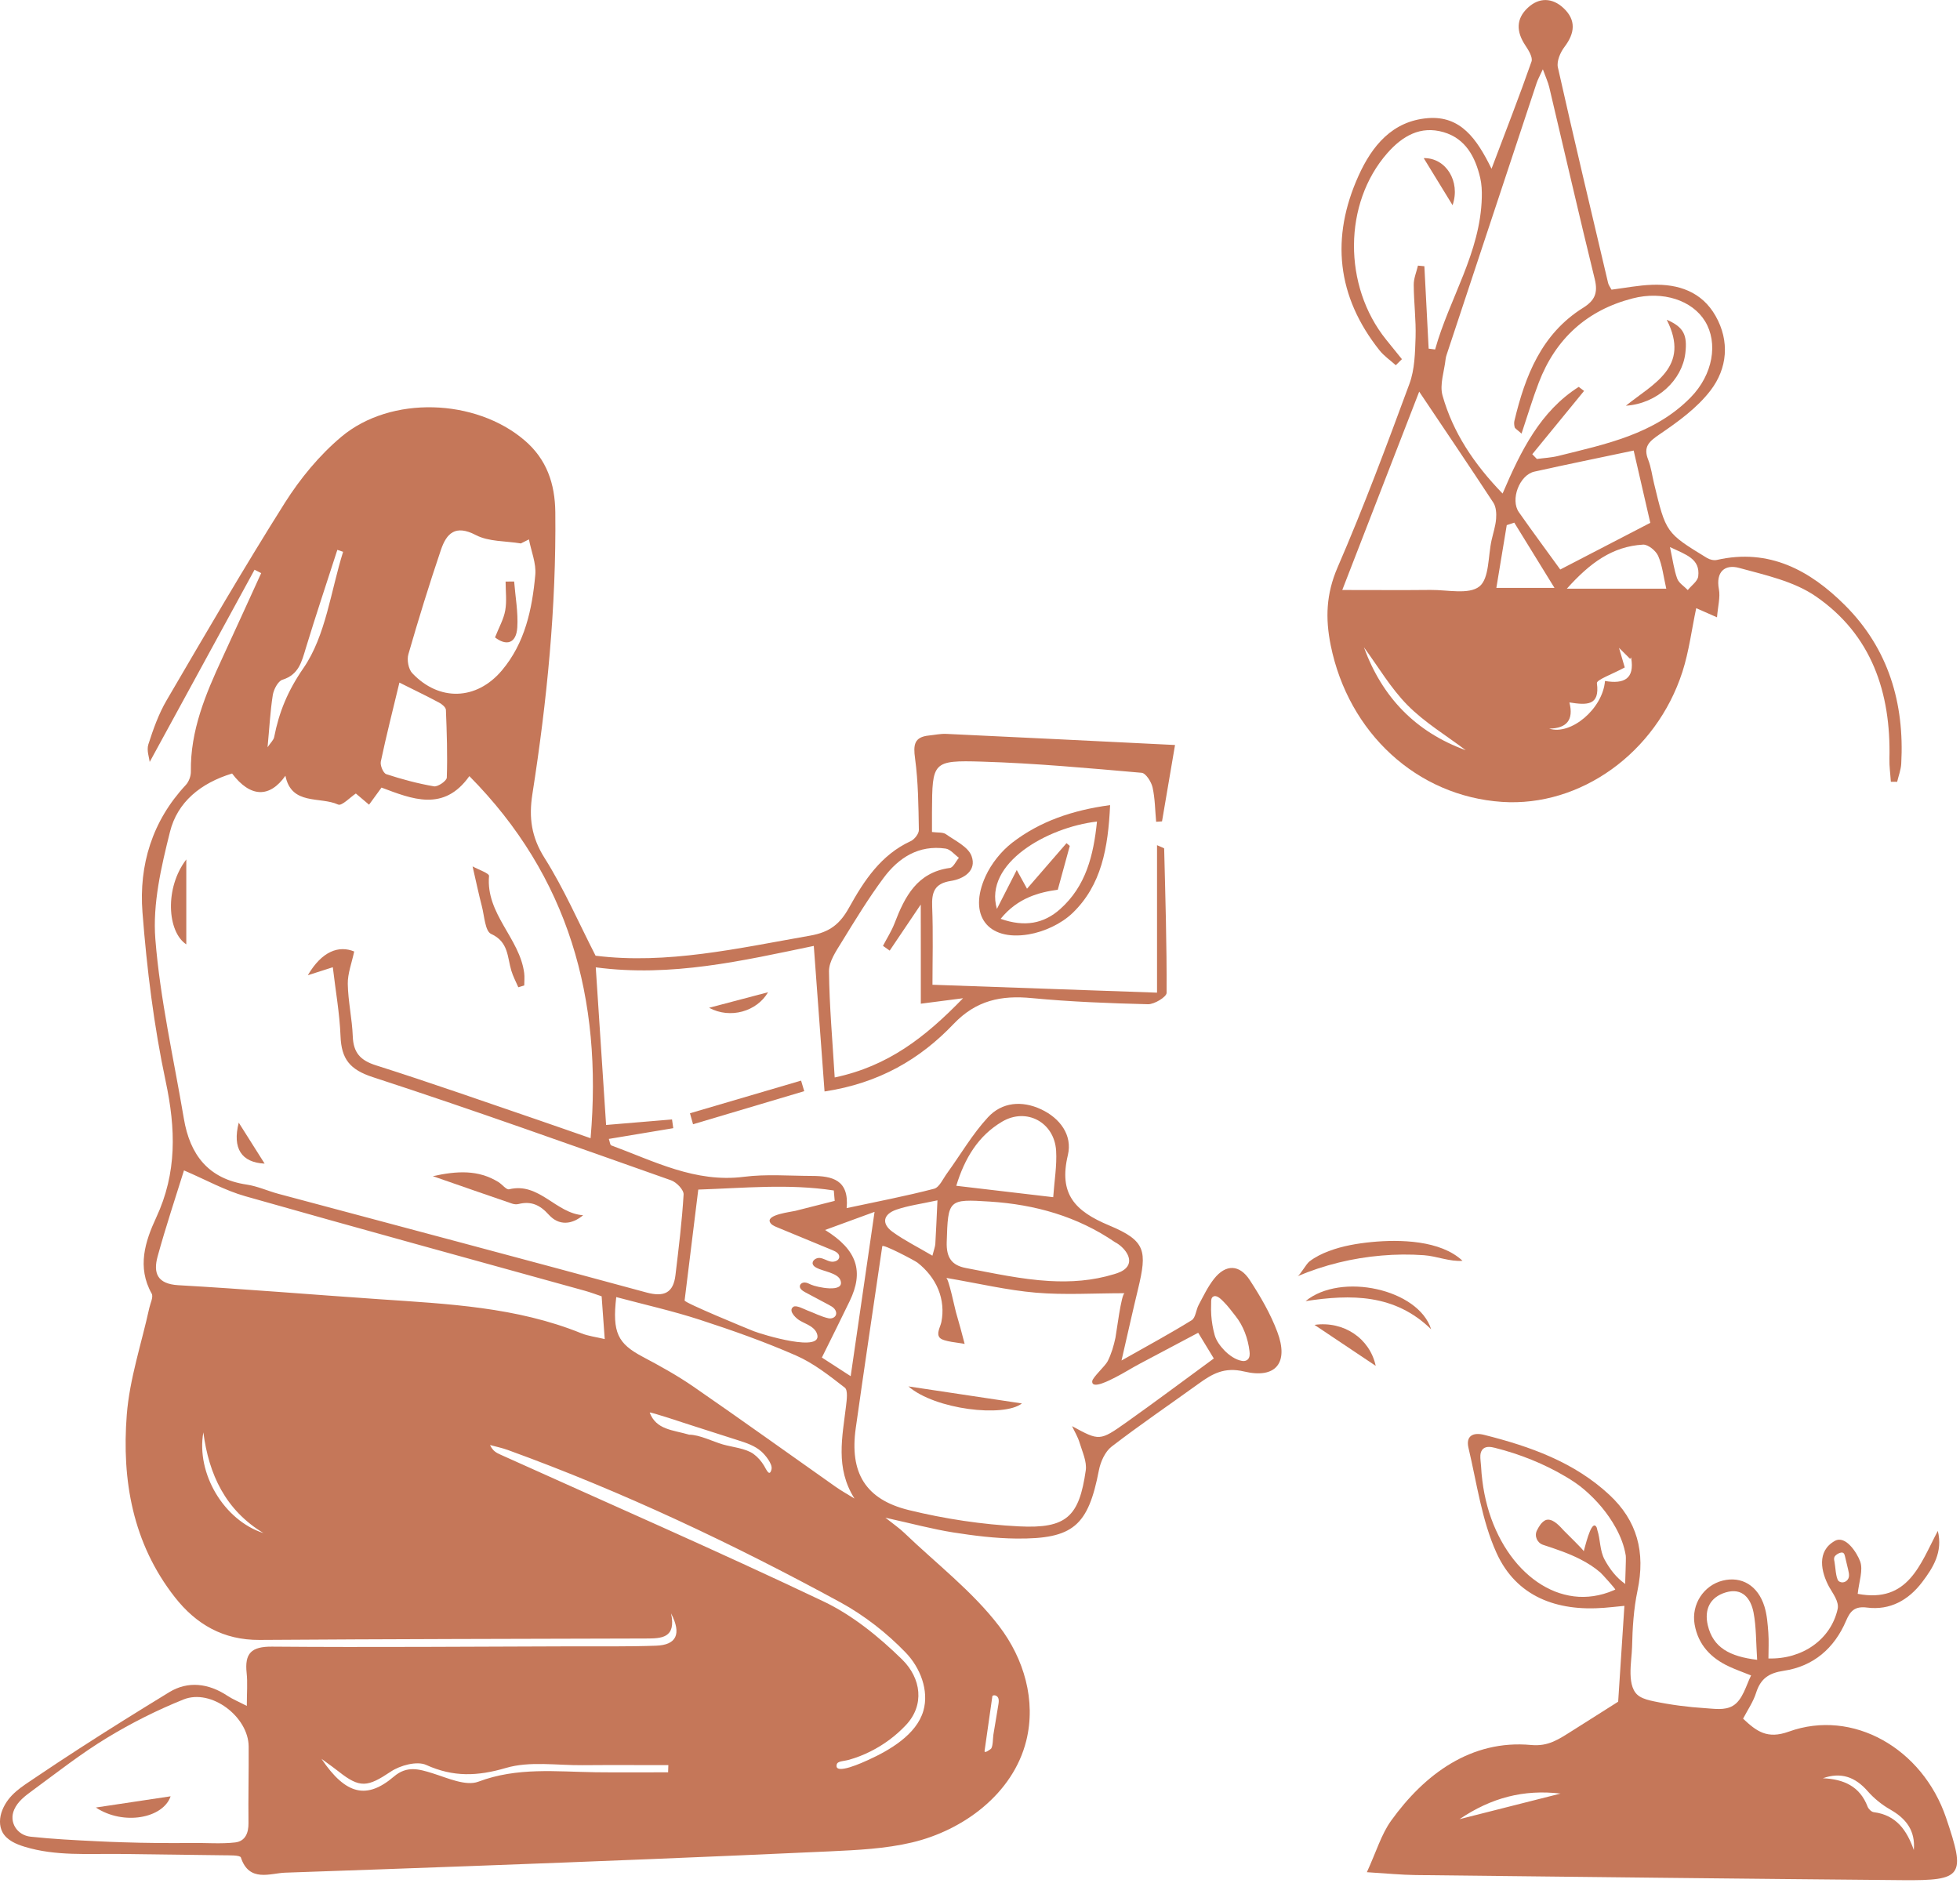 <?xml version="1.0" encoding="UTF-8" standalone="no"?><!DOCTYPE svg PUBLIC "-//W3C//DTD SVG 1.1//EN" "http://www.w3.org/Graphics/SVG/1.1/DTD/svg11.dtd"><svg width="100%" height="100%" viewBox="0 0 330 317" version="1.1" xmlns="http://www.w3.org/2000/svg" xmlns:xlink="http://www.w3.org/1999/xlink" xml:space="preserve" xmlns:serif="http://www.serif.com/" style="fill-rule:evenodd;clip-rule:evenodd;stroke-linejoin:round;stroke-miterlimit:2;"><g><path d="M188.826,229.085c4.47,-2.53 8.21,-4.55 11.81,-6.78c0.67,-0.41 0.73,-1.74 1.18,-2.58c0.8,-1.49 1.54,-3.06 2.58,-4.38c2,-2.54 4.31,-2.43 6.02,0.19c1.8,2.76 3.5,5.68 4.65,8.75c1.94,5.16 -0.23,7.93 -5.6,6.65c-3.33,-0.79 -5.35,0.39 -7.65,2.05c-4.89,3.53 -9.89,6.93 -14.66,10.6c-1.09,0.84 -1.85,2.53 -2.13,3.95c-1.81,9.38 -4.31,11.62 -13.9,11.53c-3.55,-0.03 -7.12,-0.48 -10.64,-1.03c-3.51,-0.56 -6.95,-1.49 -11.41,-2.48c1.46,1.16 2.37,1.78 3.15,2.53c5.4,5.19 11.5,9.85 16,15.74c4.18,5.47 6.25,12.51 4.56,19.3c-2.23,8.92 -10.6,15.07 -19.22,17.11c-4.51,1.07 -9.18,1.28 -13.81,1.5c-20.02,0.92 -40.01,1.72 -60.03,2.46c-10.57,0.39 -21.14,0.77 -31.71,1.13c-2.47,0.08 -6.07,1.7 -7.46,-2.56c-0.14,-0.42 -2.03,-0.35 -3.12,-0.37c-5.74,-0.08 -11.48,-0.15 -17.21,-0.22c-5.41,-0.07 -10.82,0.39 -16.07,-1.21c-1.45,-0.44 -2.98,-1.1 -3.72,-2.42c-0.62,-1.13 -0.53,-2.54 -0.05,-3.74c1.08,-2.69 3.29,-3.94 5.57,-5.49c2.46,-1.66 4.94,-3.3 7.43,-4.91c4.99,-3.23 10.04,-6.37 15.11,-9.47c3.16,-1.93 6.62,-1.5 9.79,0.6c0.87,0.58 1.86,0.98 3.27,1.71c0,-2.21 0.15,-3.9 -0.03,-5.55c-0.35,-3.29 0.77,-4.46 4.28,-4.43c16.88,0.14 33.75,-0.01 50.63,-0.05c4.68,-0.01 9.37,0.06 14.04,-0.11c3.38,-0.12 4.33,-1.93 2.51,-5.44c0.9,4.21 -1.65,4.22 -4.25,4.23c-21.68,0.06 -43.36,0.09 -65.04,0.24c-6.08,0.04 -10.67,-2.61 -14.27,-7.21c-7.09,-9.06 -8.94,-19.69 -8.08,-30.71c0.47,-6.05 2.48,-11.98 3.79,-17.97c0.18,-0.82 0.72,-1.87 0.4,-2.43c-2.51,-4.46 -1.08,-8.83 0.76,-12.79c3.52,-7.55 3.3,-14.95 1.6,-22.94c-1.99,-9.35 -3.17,-18.93 -3.91,-28.48c-0.61,-7.95 1.64,-15.37 7.3,-21.43c0.52,-0.56 0.87,-1.52 0.85,-2.28c-0.1,-6.88 2.47,-12.99 5.28,-19.06c2.21,-4.77 4.37,-9.55 6.56,-14.33c-0.37,-0.19 -0.75,-0.38 -1.12,-0.57c-5.88,10.78 -11.76,21.56 -17.65,32.36c-0.07,-0.67 -0.55,-1.94 -0.23,-2.95c0.82,-2.55 1.74,-5.15 3.09,-7.45c6.52,-11.15 13.01,-22.32 19.9,-33.24c2.59,-4.09 5.82,-8.02 9.52,-11.12c8.32,-6.97 22.59,-6.43 30.82,0.6c3.73,3.18 5.14,7.29 5.19,12.13c0.17,15.94 -1.4,31.74 -3.86,47.45c-0.62,3.97 -0.17,7.24 2.06,10.77c3.26,5.16 5.71,10.84 8.58,16.44c12,1.5 24,-1.25 36.12,-3.38c3.36,-0.59 5.04,-1.99 6.56,-4.72c2.52,-4.54 5.36,-8.88 10.37,-11.19c0.64,-0.29 1.39,-1.25 1.38,-1.88c-0.07,-4.02 -0.1,-8.08 -0.64,-12.05c-0.31,-2.27 -0.17,-3.61 2.35,-3.86c0.98,-0.1 1.96,-0.32 2.94,-0.27c12.65,0.59 25.31,1.22 38.48,1.87c-0.71,4.16 -1.45,8.51 -2.19,12.86c-0.33,0.02 -0.66,0.05 -0.99,0.07c-0.18,-1.93 -0.18,-3.9 -0.6,-5.78c-0.21,-0.95 -1.14,-2.41 -1.84,-2.47c-8.95,-0.78 -17.9,-1.61 -26.87,-1.88c-8.37,-0.25 -8.38,0.04 -8.43,8.4c-0.01,1.09 0,2.17 0,3.45c0.98,0.13 1.84,0.01 2.35,0.37c1.56,1.1 3.74,2.12 4.31,3.67c0.91,2.46 -1.3,3.86 -3.49,4.2c-2.75,0.43 -3.24,1.88 -3.14,4.35c0.18,4.52 0.05,9.05 0.05,13.13c12.74,0.45 24.97,0.88 37.81,1.33l0,-24.83c0.82,0.38 1.2,0.47 1.2,0.57c0.2,8.1 0.45,16.2 0.41,24.3c0,0.67 -2.05,1.93 -3.12,1.91c-6.52,-0.16 -13.06,-0.41 -19.55,-1.03c-5.16,-0.5 -9.38,0.35 -13.2,4.36c-5.61,5.89 -12.49,9.96 -21.72,11.36c-0.59,-8.03 -1.19,-16.11 -1.81,-24.51c-11.95,2.48 -23.97,5.3 -36.71,3.61c0.58,8.82 1.15,17.46 1.74,26.54c3.81,-0.32 7.45,-0.62 11.1,-0.93c0.07,0.49 0.14,0.98 0.21,1.47c-3.58,0.6 -7.16,1.19 -10.85,1.81c0.17,0.48 0.2,1.01 0.41,1.09c7.22,2.66 14.15,6.33 22.32,5.29c3.76,-0.48 7.62,-0.16 11.44,-0.15c3.38,0.01 6.33,0.61 5.87,5.42c5.23,-1.12 10.01,-2.03 14.72,-3.26c0.89,-0.23 1.5,-1.67 2.18,-2.6c2.29,-3.16 4.27,-6.6 6.9,-9.44c2.36,-2.55 5.7,-2.84 8.91,-1.35c3.23,1.5 5.33,4.37 4.54,7.71c-1.57,6.56 1.16,9.44 6.96,11.86c6.18,2.58 6.4,4.27 4.85,10.72c-0.89,3.68 -1.71,7.37 -2.78,12.02Zm-149.75,-98.84c-5.28,1.61 -9.21,4.8 -10.46,9.83c-1.47,5.88 -2.93,12.12 -2.46,18.05c0.8,10.14 3.1,20.16 4.8,30.23c1.02,6.08 4.11,10.15 10.59,11.11c1.81,0.27 3.53,1.07 5.31,1.55c20.67,5.53 41.35,11.01 62,16.62c2.96,0.8 4.52,0.06 4.87,-2.93c0.54,-4.52 1.1,-9.04 1.37,-13.57c0.05,-0.78 -1.19,-2.07 -2.1,-2.39c-16.7,-5.9 -33.37,-11.88 -50.21,-17.37c-3.9,-1.27 -5.3,-3.06 -5.45,-6.89c-0.15,-3.85 -0.84,-7.68 -1.3,-11.62c-1.6,0.51 -2.63,0.84 -4.21,1.35c2.37,-4.05 5.21,-5.07 7.81,-4c-0.42,1.97 -1.11,3.72 -1.08,5.46c0.05,2.94 0.73,5.87 0.84,8.82c0.1,2.74 1.25,4.05 3.91,4.89c9.14,2.9 18.19,6.09 27.27,9.19c2.99,1.02 5.97,2.08 8.86,3.08c2.03,-23.48 -3.68,-44.07 -20.41,-60.97c-4.3,6.08 -9.66,3.86 -14.79,1.93c-0.79,1.08 -1.44,1.98 -2.1,2.88c-0.85,-0.72 -1.7,-1.44 -2.22,-1.88c-0.92,0.6 -2.37,2.14 -2.98,1.86c-3.05,-1.4 -7.86,0.2 -8.88,-4.85c-2.66,3.76 -5.9,3.69 -8.98,-0.38Zm141.42,109.89c4.6,2.5 4.64,2.56 9.18,-0.66c4.9,-3.48 9.71,-7.08 14.69,-10.73c-0.87,-1.43 -1.69,-2.77 -2.63,-4.33c-3.27,1.73 -6.54,3.47 -9.81,5.2c-1.4,0.74 -2.73,1.6 -4.14,2.31c-0.72,0.36 -4.02,2.15 -3.89,0.64c0.06,-0.64 2.2,-2.56 2.6,-3.36c0.63,-1.25 1.02,-2.6 1.31,-3.96c0.15,-0.7 0.99,-7.49 1.55,-7.49c-5.21,0 -10.11,0.32 -14.95,-0.09c-4.81,-0.41 -9.55,-1.54 -15.1,-2.49c0.41,0.07 1.46,5.14 1.64,5.76c0.51,1.78 1.02,3.56 1.47,5.36c-0.88,-0.21 -3.58,-0.37 -4.18,-1.03c-0.65,-0.71 0.08,-1.79 0.26,-2.66c0.37,-1.83 0.19,-3.74 -0.51,-5.47c-0.73,-1.79 -1.98,-3.33 -3.5,-4.52c-0.46,-0.36 -5.87,-3.21 -5.94,-2.77c-1.5,10.23 -3.03,20.44 -4.47,30.66c-1.04,7.44 1.6,11.97 8.95,13.77c6.05,1.48 12.34,2.43 18.56,2.74c8,0.4 10.11,-1.65 11.22,-9.43c0.21,-1.49 -0.59,-3.15 -1.05,-4.69c-0.29,-0.96 -0.83,-1.84 -1.26,-2.76Zm-149.52,-43.06c-1.38,4.45 -3.05,9.43 -4.44,14.49c-0.75,2.75 -0.1,4.63 3.48,4.84c11.29,0.64 22.56,1.59 33.85,2.36c11.53,0.79 23.1,1.31 34.02,5.74c1.16,0.47 2.46,0.62 3.93,0.97c-0.2,-2.71 -0.35,-4.9 -0.52,-7.2c-0.96,-0.32 -1.87,-0.67 -2.81,-0.93c-19.06,-5.29 -38.15,-10.51 -57.18,-15.92c-3.43,-0.97 -6.64,-2.77 -10.33,-4.35Zm-10.39,113.13c3.92,0.13 7.84,0.16 11.76,0.12c2.36,-0.03 4.92,0.18 7.24,-0.09c1.75,-0.2 2.27,-1.67 2.25,-3.24c-0.05,-4.3 0.06,-8.61 0.03,-12.91c-0.03,-5.02 -6.31,-9.8 -10.98,-7.92c-4.45,1.79 -8.76,3.96 -12.86,6.45c-4.36,2.64 -8.43,5.85 -12.56,8.88c-1.21,0.88 -2.47,1.83 -3.07,3.2c-0.95,2.14 0.5,4.33 2.75,4.57c3.71,0.4 7.47,0.59 11.2,0.77c1.42,0.07 2.83,0.13 4.24,0.17Zm83.17,-91.8c-0.7,6 0.28,7.83 4.43,10.04c2.93,1.55 5.86,3.17 8.58,5.05c8,5.52 15.9,11.2 23.85,16.8c1.04,0.74 2.17,1.36 3.25,2.03c-3.27,-5.15 -2.03,-10.4 -1.42,-15.6c0.12,-1.03 0.34,-2.64 -0.21,-3.07c-2.59,-2.01 -5.24,-4.11 -8.21,-5.41c-5.27,-2.31 -10.72,-4.24 -16.2,-6.02c-4.58,-1.49 -9.31,-2.55 -14.07,-3.82Zm29.51,2.34c-0.05,-0.27 0.03,-0.52 0.32,-0.71c0.48,-0.32 1.83,0.42 2.3,0.6c1.17,0.43 2.38,1.08 3.61,1.34c0.47,0.1 1.04,-0.08 1.23,-0.53c0.15,-0.36 0.01,-0.78 -0.24,-1.07c-0.25,-0.29 -0.6,-0.48 -0.94,-0.66c-1.34,-0.72 -2.69,-1.43 -4.03,-2.15c-0.44,-0.24 -0.96,-0.62 -0.83,-1.11c0.09,-0.34 0.49,-0.53 0.85,-0.5c0.35,0.02 0.68,0.2 1,0.35c0.93,0.43 5.77,1.49 4.97,-0.73c-0.45,-1.25 -2.99,-1.52 -4.01,-2.09c-0.26,-0.14 -0.54,-0.31 -0.64,-0.59c-0.23,-0.59 0.53,-1.14 1.16,-1.08c0.63,0.06 1.18,0.46 1.8,0.6c0.63,0.15 1.49,-0.15 1.49,-0.8c0,-0.55 -0.59,-0.88 -1.1,-1.09c-3.15,-1.3 -6.31,-2.61 -9.46,-3.91c-0.45,-0.19 -0.95,-0.42 -1.13,-0.87c-0.49,-1.24 3.55,-1.67 4.3,-1.86c2.21,-0.56 4.41,-1.12 6.62,-1.68c-0.05,-0.58 -0.1,-1.17 -0.15,-1.75c-7.57,-1.17 -15.21,-0.4 -22.82,-0.15c-0.79,6.42 -1.54,12.46 -2.3,18.67c-0.05,0.39 10.57,4.75 11.63,5.17c1.36,0.54 11.98,3.8 10.63,0.35c-0.26,-0.65 -0.87,-1.1 -1.49,-1.43c-0.62,-0.33 -1.29,-0.58 -1.83,-1.03c-0.39,-0.32 -0.85,-0.83 -0.94,-1.29Zm21.76,-68.44c-2.17,3.22 -3.7,5.49 -5.23,7.76c-0.38,-0.27 -0.75,-0.53 -1.13,-0.8c0.65,-1.26 1.43,-2.46 1.94,-3.78c1.73,-4.51 3.79,-8.59 9.33,-9.34c0.57,-0.08 1.01,-1.12 1.51,-1.71c-0.74,-0.54 -1.44,-1.44 -2.24,-1.55c-4.51,-0.65 -7.91,1.53 -10.44,4.94c-2.56,3.44 -4.8,7.13 -7.05,10.79c-0.94,1.53 -2.15,3.28 -2.14,4.92c0.06,5.85 0.59,11.69 0.96,17.89c9.01,-1.9 15.25,-6.78 21.61,-13.34c-2.87,0.37 -4.74,0.61 -7.11,0.92l0,-8.22c-0.01,-2.51 -0.01,-5.01 -0.01,-8.48Zm-65.97,-61.48c-0.45,0.23 -0.91,0.45 -1.36,0.68c-2.55,-0.43 -5.4,-0.27 -7.58,-1.41c-3.45,-1.8 -4.93,-0.3 -5.88,2.5c-1.97,5.81 -3.78,11.68 -5.48,17.58c-0.27,0.94 0.01,2.5 0.66,3.18c4.53,4.79 10.82,4.58 15.08,-0.46c3.9,-4.62 5.1,-10.31 5.63,-16.09c0.18,-1.94 -0.69,-3.98 -1.07,-5.98Zm87.59,124.87c3.64,0.21 7.28,-0.03 10.94,-1.15c0.73,-0.22 1.48,-0.49 2.01,-1.04c1.45,-1.51 -0.46,-3.64 -1.86,-4.34c-6.33,-4.34 -13.46,-6.35 -21.08,-6.84c-7.01,-0.45 -7.04,-0.34 -7.26,6.82c-0.08,2.61 0.84,3.92 3.25,4.37c4.67,0.89 9.33,1.91 14,2.18Zm0.68,-14.11c0.19,-2.75 0.64,-5.3 0.49,-7.82c-0.29,-4.77 -4.97,-7.33 -9.09,-4.9c-4.03,2.38 -6.31,6.17 -7.72,10.8c5.49,0.65 10.55,1.25 16.32,1.92Zm-110.08,-86.65c-1.09,4.54 -2.2,8.9 -3.13,13.3c-0.14,0.64 0.41,1.95 0.92,2.12c2.62,0.86 5.31,1.58 8.03,2.05c0.65,0.11 2.14,-0.92 2.16,-1.47c0.13,-3.8 0,-7.61 -0.15,-11.41c-0.02,-0.43 -0.67,-0.97 -1.15,-1.22c-2.03,-1.09 -4.11,-2.08 -6.68,-3.37Zm73.63,182.17c-0.5,1.94 4.58,-0.43 5.33,-0.77c3.55,-1.62 8.11,-4.25 9.26,-8.27c0.99,-3.44 -0.56,-7.29 -2.96,-9.78c-3.19,-3.32 -7,-6.29 -11.03,-8.49c-18.05,-9.83 -36.6,-18.61 -55.94,-25.63c-0.98,-0.36 -2.02,-0.57 -3.03,-0.85c0.48,1.05 1.13,1.33 1.78,1.63c18.14,8.19 36.38,16.15 54.35,24.7c4.88,2.32 9.35,5.96 13.24,9.77c3.25,3.19 3.82,7.71 0.64,11.07c-1.7,1.81 -3.73,3.31 -5.95,4.42c-1.15,0.58 -2.35,1.05 -3.58,1.4c-0.95,0.27 -1.96,0.2 -2.11,0.8Zm2.35,-65.38c1.37,-9.45 2.61,-18 4.02,-27.67c-3.31,1.21 -5.55,2.03 -8.33,3.05c5.46,3.38 6.54,7.01 4.14,11.98c-1.48,3.08 -3.02,6.14 -4.68,9.5c1.38,0.9 2.78,1.8 4.85,3.14Zm-30.74,66.7c0.01,-0.4 0.03,-0.81 0.04,-1.21c-4.83,0 -9.65,-0.03 -14.48,0.01c-4.3,0.04 -8.86,-0.71 -12.84,0.46c-4.8,1.41 -8.88,1.57 -13.45,-0.5c-1.54,-0.7 -4.38,0.06 -5.97,1.13c-3.88,2.59 -5.17,2.83 -8.74,0c-0.69,-0.55 -1.42,-1.06 -2.92,-2.16c4.12,6.13 7.66,6.85 12.2,2.98c2.18,-1.85 4.18,-1.27 6.52,-0.54c2.51,0.79 5.59,2.2 7.69,1.41c6.54,-2.47 13.1,-1.68 19.71,-1.59c4.08,0.05 8.16,0.01 12.24,0.01Zm45.35,-96.31c-2.7,0.59 -4.88,0.87 -6.92,1.57c-2.18,0.75 -2.6,2.33 -0.61,3.76c2.02,1.45 4.28,2.57 6.68,3.99c0.27,-1.06 0.46,-1.51 0.49,-1.97c0.13,-2.17 0.22,-4.35 0.36,-7.35Zm-112.79,-76.29c0.54,-0.8 1.01,-1.21 1.11,-1.7c0.83,-4.24 2.28,-7.79 4.94,-11.64c3.76,-5.46 4.59,-12.95 6.67,-19.57c-0.32,-0.11 -0.65,-0.22 -0.97,-0.33c-1.78,5.52 -3.62,11.01 -5.31,16.56c-0.69,2.29 -1.19,4.46 -3.93,5.31c-0.76,0.24 -1.47,1.63 -1.63,2.58c-0.43,2.75 -0.57,5.53 -0.88,8.79Zm164.27,103.35c0.28,0.01 0.57,-0.07 0.77,-0.27c0.35,-0.34 0.35,-0.89 0.29,-1.37c-0.25,-2.14 -1.04,-4.32 -2.4,-6c-0.63,-0.78 -1.2,-1.59 -1.92,-2.3c-0.35,-0.35 -1.06,-1.14 -1.65,-0.97c-0.57,0.16 -0.47,0.81 -0.49,1.28c-0.03,0.64 -0.02,1.28 0.02,1.92c0.08,1.12 0.27,2.24 0.57,3.33c0.27,0.97 0.96,1.89 1.66,2.61c0.75,0.77 1.83,1.55 2.91,1.74c0.09,0.02 0.16,0.03 0.24,0.03Zm-99.93,8.68c1.11,2.91 3.88,2.91 6.65,3.72c1.72,0 4,1.16 5.66,1.64c1.56,0.45 3.89,0.66 5.19,1.62c0.73,0.54 1.31,1.22 1.77,1.99c0.37,0.62 0.92,1.95 1.24,0.57c0.21,-0.9 -1.09,-2.44 -1.69,-2.97c-1.11,-1 -2.58,-1.48 -4.01,-1.93c-2.72,-0.87 -5.45,-1.74 -8.17,-2.62c-0.5,-0.16 -6.64,-2.21 -6.64,-2.02Zm-65.03,20.29c-6.4,-3.88 -9.19,-9.85 -10.12,-16.96c-1.23,6.91 3.46,14.82 10.12,16.96Zm121.41,36.7c-0.05,0.49 1.05,-0.34 1.1,-0.4c0.33,-0.42 0.3,-1.83 0.39,-2.37c0.28,-1.69 0.56,-3.38 0.84,-5.07c0.06,-0.38 0.12,-0.8 -0.05,-1.14c-0.17,-0.35 -0.68,-0.55 -0.96,-0.29c-0.43,3.08 -0.87,6.17 -1.32,9.27Z" style="fill:#c57759;fill-rule:nonzero;"/><path d="M235.006,61.495c-0.92,-0.83 -1.97,-1.54 -2.73,-2.49c-7.21,-9.07 -8.26,-18.99 -3.53,-29.44c2.26,-4.99 5.66,-9.18 11.64,-9.67c5.53,-0.45 8.26,3.47 10.74,8.52c2.43,-6.44 4.69,-12.21 6.73,-18.05c0.25,-0.71 -0.51,-1.93 -1.05,-2.74c-1.51,-2.27 -1.59,-4.44 0.43,-6.32c1.91,-1.78 4.13,-1.69 5.99,0.04c2.18,2.02 1.95,4.23 0.17,6.57c-0.7,0.92 -1.33,2.41 -1.1,3.43c2.72,12.13 5.61,24.22 8.46,36.32c0.08,0.34 0.32,0.64 0.57,1.11c2.27,-0.29 4.54,-0.74 6.82,-0.82c4.45,-0.17 8.39,1.17 10.7,5.24c2.42,4.27 1.98,8.85 -0.85,12.55c-2.24,2.93 -5.44,5.25 -8.54,7.36c-1.79,1.22 -2.84,2.09 -1.95,4.32c0.49,1.25 0.65,2.63 0.97,3.94c2.01,8.35 2,8.36 8.93,12.59c0.46,0.28 1.15,0.44 1.65,0.33c8.82,-2.01 15.72,1.77 21.59,7.64c7.3,7.3 10.02,16.47 9.46,26.67c-0.06,1.03 -0.45,2.04 -0.69,3.05c-0.35,0 -0.71,-0.01 -1.06,-0.01c-0.08,-1.29 -0.27,-2.59 -0.24,-3.88c0.27,-11.13 -3,-20.88 -12.41,-27.35c-3.67,-2.53 -8.47,-3.57 -12.9,-4.78c-2.37,-0.65 -3.96,0.62 -3.4,3.6c0.25,1.34 -0.16,2.81 -0.32,4.72c-1.54,-0.68 -2.58,-1.14 -3.5,-1.54c-0.76,3.58 -1.21,7.25 -2.32,10.71c-4.41,13.67 -17.2,22.79 -30.37,21.91c-14.33,-0.96 -25.86,-11.62 -28.85,-26.37c-0.92,-4.56 -0.77,-8.65 1.15,-13.1c4.4,-10.16 8.28,-20.55 12.11,-30.94c0.89,-2.41 0.94,-5.2 1.03,-7.83c0.09,-2.94 -0.3,-5.89 -0.31,-8.84c-0.01,-1.07 0.46,-2.15 0.71,-3.22c0.36,0.03 0.72,0.07 1.08,0.1c0.24,4.63 0.48,9.25 0.72,13.88c0.36,0.05 0.72,0.09 1.09,0.14c2.4,-8.61 7.63,-16.28 7.86,-25.6c0.03,-1.1 -0.02,-2.24 -0.27,-3.31c-0.83,-3.51 -2.45,-6.59 -6.16,-7.68c-3.9,-1.14 -6.94,0.65 -9.47,3.52c-7.42,8.43 -7.5,22.36 -0.2,31.42c0.88,1.09 1.77,2.19 2.65,3.28c-0.35,0.33 -0.69,0.68 -1.03,1.02Zm21.17,11.52c-0.82,-0.74 -1.1,-0.87 -1.15,-1.07c-0.09,-0.34 -0.13,-0.74 -0.05,-1.08c1.81,-7.58 4.56,-14.65 11.56,-19.03c1.99,-1.24 2.53,-2.52 1.97,-4.83c-2.64,-10.75 -5.11,-21.54 -7.66,-32.31c-0.2,-0.85 -0.58,-1.65 -1.08,-3.03c-0.56,1.21 -0.86,1.75 -1.05,2.32c-5.06,15.25 -10.11,30.5 -15.15,45.75c-0.08,0.23 -0.14,0.48 -0.17,0.72c-0.22,2.06 -1.04,4.3 -0.52,6.15c1.76,6.23 5.28,11.51 10.11,16.5c3.09,-7.24 6.38,-13.87 12.82,-17.96c0.3,0.23 0.6,0.45 0.9,0.68c-2.91,3.55 -5.81,7.11 -8.72,10.66c0.26,0.27 0.52,0.53 0.78,0.8c1.2,-0.17 2.42,-0.22 3.58,-0.51c8,-1.99 16.2,-3.64 22.29,-9.84c3.79,-3.86 4.67,-9.19 2.44,-12.84c-2.14,-3.51 -7.07,-5.17 -12.19,-3.85c-7.69,1.98 -12.97,6.78 -15.81,14.19c-1.03,2.68 -1.85,5.45 -2.9,8.58Zm-17.23,-7.07c-4.12,10.62 -8.43,21.72 -12.95,33.4c5.55,0 10.21,0.04 14.86,-0.01c2.82,-0.03 6.44,0.83 8.22,-0.58c1.69,-1.34 1.45,-5.11 2.06,-7.81c0.27,-1.2 0.67,-2.39 0.76,-3.6c0.07,-0.89 0,-1.99 -0.46,-2.7c-4.07,-6.21 -8.23,-12.35 -12.49,-18.7Zm36.11,9.92c-5.95,1.26 -11.35,2.35 -16.72,3.55c-2.51,0.56 -4.09,4.73 -2.6,6.84c2.38,3.39 4.85,6.72 6.96,9.64c4.77,-2.47 9.66,-5.01 15.16,-7.86c-0.79,-3.42 -1.79,-7.79 -2.8,-12.17Zm5.49,23.26c-0.48,-2.08 -0.66,-3.92 -1.37,-5.53c-0.38,-0.86 -1.69,-1.93 -2.53,-1.89c-5.15,0.29 -8.92,3.05 -12.84,7.42l16.74,0Zm-28.61,-0.13l9.79,0c-2.6,-4.22 -4.69,-7.61 -6.77,-10.99c-0.42,0.14 -0.85,0.28 -1.27,0.42c-0.58,3.45 -1.15,6.89 -1.75,10.57Zm18.29,15.67c3.21,0.55 5.02,-0.36 4.41,-3.89c-0.1,-0.6 0.72,-1.37 1.12,-2.06c0.68,-1.17 1.36,-2.33 2.04,-3.49c0.03,0.11 0.07,0.21 0.1,0.32c-1.14,1.8 -2.29,3.6 -3.43,5.4c-0.63,-0.62 -1.26,-1.24 -1.88,-1.86c0.38,1.29 0.76,2.58 0.97,3.3c-2.01,1.1 -4.77,2.07 -4.69,2.65c0.52,3.84 -1.72,3.7 -4.63,3.24c0.76,2.97 -0.48,4.37 -3.4,4.41c3.64,1.18 9.02,-3.34 9.39,-8.02Zm-23.44,11.66c-3.29,-2.49 -6.91,-4.66 -9.79,-7.57c-2.84,-2.87 -4.94,-6.48 -7.36,-9.77c3.07,8.42 8.72,14.28 17.15,17.34Zm34.38,-34.21c0.5,2.3 0.69,3.87 1.22,5.31c0.28,0.76 1.17,1.29 1.78,1.93c0.61,-0.76 1.65,-1.47 1.76,-2.3c0.36,-2.98 -2.05,-3.64 -4.76,-4.94Z" style="fill:#c57759;fill-rule:nonzero;"/><path d="M293.476,289.395c2.28,2.14 4.07,3.49 7.7,2.18c10.77,-3.89 22.51,2.81 26.48,14.51c3.33,9.81 2.85,10.59 -7.3,10.5c-27.34,-0.24 -54.69,-0.55 -82.03,-0.86c-2.4,-0.03 -4.8,-0.27 -8.19,-0.48c1.6,-3.48 2.43,-6.37 4.08,-8.67c5.65,-7.86 13.5,-13.68 23.57,-12.75c2.93,0.27 4.61,-0.94 7,-2.44c2.56,-1.61 5.11,-3.23 7.66,-4.85c0.34,-5.16 0.68,-10.47 1.05,-16.14c-1.52,0.15 -2.45,0.26 -3.39,0.33c-7.96,0.63 -14.8,-1.85 -18.15,-9.26c-2.48,-5.48 -3.3,-11.72 -4.71,-17.66c-0.48,-2.02 0.76,-2.67 2.63,-2.2c7.71,1.94 15.15,4.57 21.09,10.1c4.67,4.35 6.1,9.61 4.74,16.11c-0.66,3.13 -0.85,6.34 -0.92,9.54c-0.05,2.34 -1.07,6.88 1.29,8.31c0.72,0.44 1.56,0.63 2.39,0.81c2.84,0.59 5.72,0.97 8.61,1.15c1.52,0.09 3.28,0.42 4.67,-0.39c1.68,-0.99 2.25,-3.48 3.08,-5.12c-1.42,-0.57 -2.56,-0.97 -3.66,-1.48c-3.09,-1.42 -5.25,-3.67 -5.85,-7.12c-0.58,-3.37 1.53,-6.57 4.73,-7.37c3.19,-0.79 5.94,0.84 7.03,4.37c0.43,1.39 0.54,2.9 0.65,4.36c0.11,1.45 0.02,2.92 0.02,4.38c5.71,0.17 10.51,-3.2 11.65,-8.31c0.29,-1.28 -0.86,-2.7 -1.43,-3.74c-1.36,-2.51 -2.14,-6.01 0.95,-7.74c1.84,-1.04 3.78,2.07 4.28,3.47c0.52,1.46 -0.2,3.36 -0.42,5.44c8.55,1.61 10.51,-5.01 13.49,-10.6c0.87,3.56 -0.79,6.19 -2.64,8.63c-2.29,3.02 -5.4,4.78 -9.28,4.28c-2.05,-0.26 -2.82,0.56 -3.53,2.23c-1.98,4.64 -5.51,7.67 -10.47,8.41c-2.56,0.38 -3.92,1.33 -4.68,3.72c-0.48,1.52 -1.41,2.86 -2.19,4.35Zm-32.88,-33.51c1.04,-0.05 2.09,1.18 2.69,1.83c0.42,0.45 3.42,3.33 3.36,3.5c0.19,-0.57 1.14,-4.84 1.95,-4.31c0.22,0.14 0.29,0.43 0.33,0.69c0.56,1.69 0.39,3.48 1.26,5.06c0.88,1.6 1.95,3 3.46,4.06c-0.06,-0.04 0.16,-4.27 0.08,-4.78c-0.27,-1.67 -0.87,-3.2 -1.68,-4.68c-1.36,-2.47 -3.19,-4.62 -5.33,-6.45c-0.92,-0.79 -1.94,-1.47 -2.98,-2.09c-3.73,-2.23 -7.85,-3.88 -12.06,-4.93c-0.64,-0.16 -1.38,-0.28 -1.9,0.12c-0.34,0.26 -0.5,0.69 -0.53,1.12c-0.04,0.62 0.09,1.3 0.12,1.92c0.04,0.79 0.11,1.57 0.21,2.35c0.18,1.49 0.47,2.96 0.87,4.41c0.37,1.35 0.85,2.68 1.43,3.96c0.55,1.21 1.18,2.38 1.92,3.48c0.69,1.04 1.47,2.03 2.34,2.93c0.82,0.85 1.72,1.63 2.69,2.3c0.93,0.64 1.92,1.18 2.97,1.6c1.02,0.4 2.09,0.68 3.18,0.82c1.1,0.14 2.22,0.12 3.31,-0.04c1.16,-0.17 2.3,-0.5 3.38,-0.97c0.1,-0.04 0.19,-0.08 0.29,-0.13c0.11,-0.05 -2.26,-2.67 -2.51,-2.88c-1.02,-0.88 -2.17,-1.61 -3.37,-2.22c-1.99,-1.02 -4.13,-1.73 -6.26,-2.43c-1.01,-0.33 -1.52,-1.49 -1.04,-2.44c0.34,-0.68 0.75,-1.31 1.25,-1.61c0.17,-0.13 0.37,-0.18 0.57,-0.19Zm35.25,23.6c-0.2,-3 -0.14,-5.55 -0.61,-7.98c-0.46,-2.34 -1.86,-4.22 -4.69,-3.37c-2.67,0.81 -3.63,2.91 -3.01,5.53c0.89,3.76 3.68,5.26 8.31,5.82Zm26.38,32.03c0.28,-3.3 -1.32,-5.31 -3.97,-6.82c-1.4,-0.8 -2.73,-1.87 -3.8,-3.09c-2.09,-2.39 -4.47,-3.26 -7.55,-2.18c3.49,0.15 6.22,1.33 7.54,4.79c0.15,0.39 0.64,0.87 1.02,0.92c3.82,0.49 5.59,3.06 6.76,6.38Zm-76.49,-5.2c5.88,-1.49 11.34,-2.87 17.01,-4.31c-6.22,-0.73 -11.67,0.7 -17.01,4.31Zm63.96,-40c0.67,0.38 1.49,-0.11 1.6,-0.82c0.06,-0.39 -0.03,-0.78 -0.12,-1.16c-0.18,-0.77 -0.37,-1.54 -0.55,-2.31c-0.04,-0.17 -0.09,-0.36 -0.22,-0.49c-0.38,-0.38 -1.48,0.28 -1.58,0.72c-0.06,0.25 -0.01,0.52 0.05,0.78c0.14,0.67 0.21,2.72 0.68,3.18c0.05,0.04 0.09,0.07 0.14,0.1Z" style="fill:#c57759;fill-rule:nonzero;"/><path d="M186.906,135.565c-0.33,7.22 -1.46,13.5 -6.33,18.18c-1.9,1.82 -4.77,3.15 -7.39,3.59c-6.97,1.16 -10.22,-3.29 -7.25,-9.79c0.98,-2.14 2.64,-4.22 4.5,-5.66c4.63,-3.56 10.03,-5.44 16.47,-6.32Zm-18.43,19.15c4.07,1.44 7.29,0.79 10.01,-1.63c4.36,-3.88 5.63,-9.06 6.21,-14.75c-8.36,0.96 -19.08,7.02 -16.85,14.71c1.34,-2.63 2.27,-4.46 3.34,-6.55c0.54,0.99 0.99,1.81 1.73,3.15c2.43,-2.8 4.54,-5.24 6.65,-7.67c0.18,0.15 0.37,0.31 0.55,0.46c-0.62,2.29 -1.25,4.57 -2.02,7.38c-3.07,0.42 -6.74,1.33 -9.62,4.9Z" style="fill:#c57759;fill-rule:nonzero;"/><path d="M246.236,212.295c-2.12,0.18 -4.35,-0.79 -6.49,-0.94c-2.38,-0.17 -4.78,-0.15 -7.16,0.06c-4.85,0.41 -9.65,1.58 -14.13,3.48c0.45,-0.19 1.44,-2.05 2.01,-2.49c0.99,-0.76 2.13,-1.32 3.29,-1.75c2.3,-0.87 4.77,-1.28 7.2,-1.52c4.71,-0.45 11.6,-0.32 15.28,3.16Z" style="fill:#c57759;fill-rule:nonzero;"/><path d="M219.816,219.085c5.96,-4.9 19.01,-2.03 21.14,4.74c-6.13,-5.97 -13.48,-5.91 -21.14,-4.74Z" style="fill:#c57759;fill-rule:nonzero;"/><path d="M116.166,187.455c6.24,-1.83 12.47,-3.67 18.71,-5.5c0.18,0.59 0.35,1.18 0.53,1.78c-6.24,1.86 -12.48,3.72 -18.72,5.57c-0.17,-0.62 -0.34,-1.24 -0.52,-1.85Z" style="fill:#c57759;fill-rule:nonzero;"/><path d="M221.316,223.085c4.91,-0.69 9.31,2.27 10.31,6.9c-3.41,-2.29 -6.68,-4.48 -10.31,-6.9Z" style="fill:#c57759;fill-rule:nonzero;"/><path d="M119.386,169.695c3.18,-0.84 6.36,-1.68 9.93,-2.62c-1.87,3.21 -6.32,4.56 -9.93,2.62Z" style="fill:#c57759;fill-rule:nonzero;"/><path d="M244.566,34.555c-1.71,-2.79 -3.29,-5.36 -4.86,-7.93c3.73,-0.08 6.24,3.92 4.86,7.93Z" style="fill:#c57759;fill-rule:nonzero;"/><path d="M72.876,198.045c4.04,-0.88 7.62,-1.13 11.07,1.01c0.62,0.39 1.31,1.32 1.78,1.2c5.04,-1.24 7.85,4.05 12.45,4.37c-1.9,1.6 -4.08,1.79 -5.77,-0.08c-1.51,-1.68 -2.99,-2.33 -5.1,-1.81c-0.34,0.08 -0.76,0.05 -1.09,-0.07c-4.22,-1.44 -8.43,-2.91 -13.34,-4.62Z" style="fill:#c57759;fill-rule:nonzero;"/><path d="M87.266,166.235c-0.4,-0.92 -0.88,-1.82 -1.17,-2.78c-0.7,-2.28 -0.44,-4.85 -3.41,-6.2c-1.02,-0.46 -1.13,-3.03 -1.56,-4.67c-0.52,-1.99 -0.94,-4.01 -1.56,-6.7c0.99,0.55 2.81,1.16 2.77,1.61c-0.56,6.41 5.17,10.49 5.92,16.35c0.09,0.68 0.01,1.39 0.01,2.09c-0.33,0.11 -0.67,0.21 -1,0.3Z" style="fill:#c57759;fill-rule:nonzero;"/><path d="M31.366,144.715l0,14.3c-3.21,-2.11 -3.67,-9.51 0,-14.3Z" style="fill:#c57759;fill-rule:nonzero;"/><path d="M44.556,195.935c-3.9,-0.19 -5.46,-2.56 -4.36,-6.9c1.49,2.36 2.82,4.48 4.36,6.9Z" style="fill:#c57759;fill-rule:nonzero;"/><path d="M152.946,233.445c6.36,0.95 12.71,1.91 19.11,2.87c-3.05,2.38 -14.6,1.04 -19.11,-2.87Z" style="fill:#c57759;fill-rule:nonzero;"/><path d="M16.136,304.355c4.44,-0.67 8.58,-1.29 12.59,-1.89c-1.27,3.71 -7.94,4.96 -12.59,1.89Z" style="fill:#c57759;fill-rule:nonzero;"/><path d="M86.566,97.915c0.2,2.58 0.69,5.18 0.53,7.73c-0.18,2.79 -1.91,3.12 -3.75,1.68c0.68,-1.73 1.47,-3.09 1.72,-4.55c0.28,-1.57 0.06,-3.23 0.06,-4.85c0.48,0 0.96,-0.01 1.44,-0.01Z" style="fill:#c57759;fill-rule:nonzero;"/><path d="M273.746,68.315c4.59,-3.72 10.93,-6.48 6.88,-14.47c2.86,1.22 3.49,2.57 3.13,5.63c-0.53,4.49 -4.7,8.49 -10.01,8.84Z" style="fill:#c57759;fill-rule:nonzero;"/></g></svg>